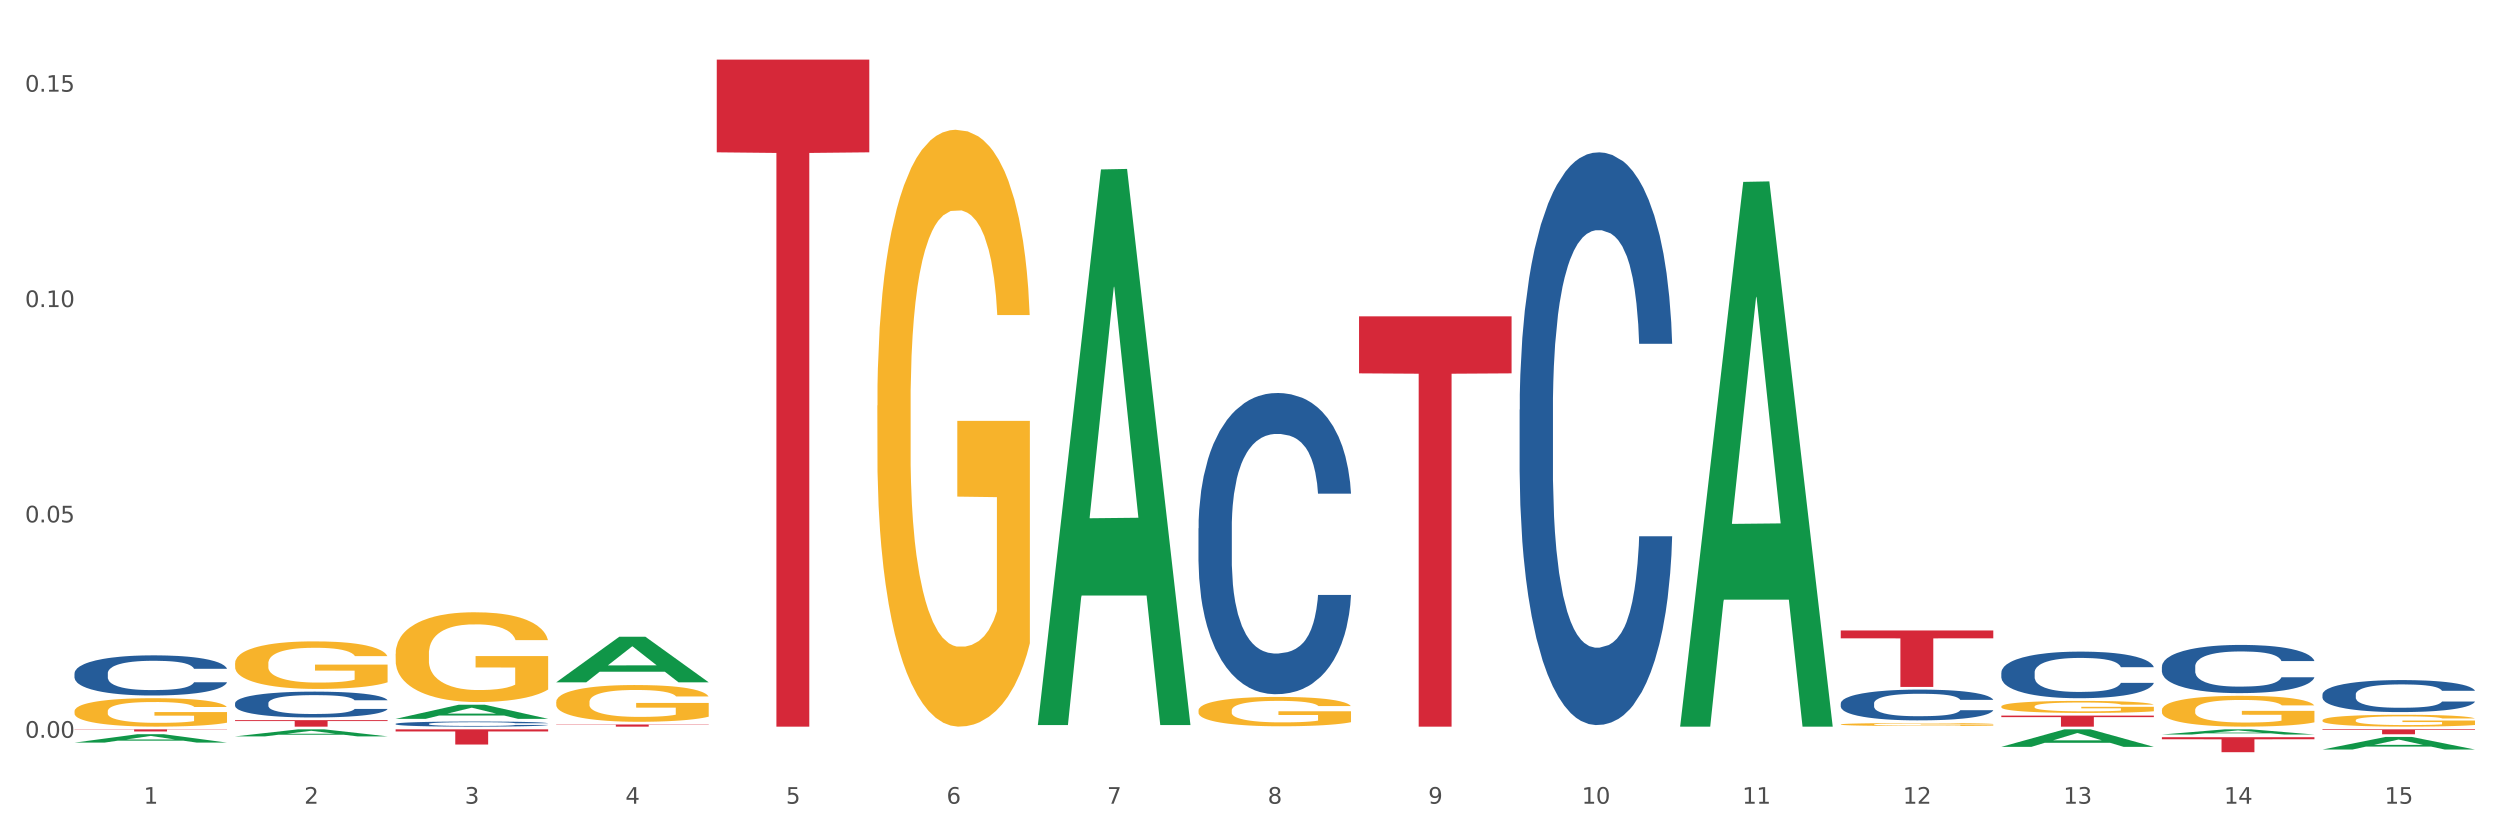 <?xml version="1.0" encoding="utf-8" standalone="no"?>
<!DOCTYPE svg PUBLIC "-//W3C//DTD SVG 1.1//EN"
  "http://www.w3.org/Graphics/SVG/1.1/DTD/svg11.dtd">
<svg xmlns:xlink="http://www.w3.org/1999/xlink" width="1080pt" height="360pt" viewBox="0 0 1080 360" xmlns="http://www.w3.org/2000/svg" version="1.1">
 <rect x="0" y="0" width="1080" height="360" fill="#333333" stroke="none"/>
 <defs>
  <style type="text/css">*{stroke-linejoin: round; stroke-linecap: butt}</style>
 </defs>
 <g id="figure_1">
  <g id="patch_1">
   <path d="M 0 360 
L 1080 360 
L 1080 0 
L 0 0 
z
" style="fill: #ffffff; stroke: #ffffff; stroke-linejoin: miter"/>
  </g>
  <g id="axes_1">
   <g id="matplotlib.axis_1">
    <g id="xtick_1">
     <g id="text_1">
      <!-- 1 -->
      <g style="fill: #4d4d4d" transform="translate(62.07 347.204) scale(0.096 -0.096)">
       <defs>
        <path id="DejaVuSans-31" d="M 794 531 
L 1825 531 
L 1825 4091 
L 703 3866 
L 703 4441 
L 1819 4666 
L 2450 4666 
L 2450 531 
L 3481 531 
L 3481 0 
L 794 0 
L 794 531 
z
" transform="scale(0.016)"/>
       </defs>
       <use xlink:href="#DejaVuSans-31"/>
      </g>
     </g>
    </g>
    <g id="xtick_2">
     <g id="text_2">
      <!-- 2 -->
      <g style="fill: #4d4d4d" transform="translate(131.436 347.204) scale(0.096 -0.096)">
       <defs>
        <path id="DejaVuSans-32" d="M 1228 531 
L 3431 531 
L 3431 0 
L 469 0 
L 469 531 
Q 828 903 1448 1529 
Q 2069 2156 2228 2338 
Q 2531 2678 2651 2914 
Q 2772 3150 2772 3378 
Q 2772 3750 2511 3984 
Q 2250 4219 1831 4219 
Q 1534 4219 1204 4116 
Q 875 4013 500 3803 
L 500 4441 
Q 881 4594 1212 4672 
Q 1544 4750 1819 4750 
Q 2544 4750 2975 4387 
Q 3406 4025 3406 3419 
Q 3406 3131 3298 2873 
Q 3191 2616 2906 2266 
Q 2828 2175 2409 1742 
Q 1991 1309 1228 531 
z
" transform="scale(0.016)"/>
       </defs>
       <use xlink:href="#DejaVuSans-32"/>
      </g>
     </g>
    </g>
    <g id="xtick_3">
     <g id="text_3">
      <!-- 3 -->
      <g style="fill: #4d4d4d" transform="translate(200.802 347.204) scale(0.096 -0.096)">
       <defs>
        <path id="DejaVuSans-33" d="M 2597 2516 
Q 3050 2419 3304 2112 
Q 3559 1806 3559 1356 
Q 3559 666 3084 287 
Q 2609 -91 1734 -91 
Q 1441 -91 1130 -33 
Q 819 25 488 141 
L 488 750 
Q 750 597 1062 519 
Q 1375 441 1716 441 
Q 2309 441 2620 675 
Q 2931 909 2931 1356 
Q 2931 1769 2642 2001 
Q 2353 2234 1838 2234 
L 1294 2234 
L 1294 2753 
L 1863 2753 
Q 2328 2753 2575 2939 
Q 2822 3125 2822 3475 
Q 2822 3834 2567 4026 
Q 2313 4219 1838 4219 
Q 1578 4219 1281 4162 
Q 984 4106 628 3988 
L 628 4550 
Q 988 4650 1302 4700 
Q 1616 4750 1894 4750 
Q 2613 4750 3031 4423 
Q 3450 4097 3450 3541 
Q 3450 3153 3228 2886 
Q 3006 2619 2597 2516 
z
" transform="scale(0.016)"/>
       </defs>
       <use xlink:href="#DejaVuSans-33"/>
      </g>
     </g>
    </g>
    <g id="xtick_4">
     <g id="text_4">
      <!-- 4 -->
      <g style="fill: #4d4d4d" transform="translate(270.169 347.204) scale(0.096 -0.096)">
       <defs>
        <path id="DejaVuSans-34" d="M 2419 4116 
L 825 1625 
L 2419 1625 
L 2419 4116 
z
M 2253 4666 
L 3047 4666 
L 3047 1625 
L 3713 1625 
L 3713 1100 
L 3047 1100 
L 3047 0 
L 2419 0 
L 2419 1100 
L 313 1100 
L 313 1709 
L 2253 4666 
z
" transform="scale(0.016)"/>
       </defs>
       <use xlink:href="#DejaVuSans-34"/>
      </g>
     </g>
    </g>
    <g id="xtick_5">
     <g id="text_5">
      <!-- 5 -->
      <g style="fill: #4d4d4d" transform="translate(339.535 347.204) scale(0.096 -0.096)">
       <defs>
        <path id="DejaVuSans-35" d="M 691 4666 
L 3169 4666 
L 3169 4134 
L 1269 4134 
L 1269 2991 
Q 1406 3038 1543 3061 
Q 1681 3084 1819 3084 
Q 2600 3084 3056 2656 
Q 3513 2228 3513 1497 
Q 3513 744 3044 326 
Q 2575 -91 1722 -91 
Q 1428 -91 1123 -41 
Q 819 9 494 109 
L 494 744 
Q 775 591 1075 516 
Q 1375 441 1709 441 
Q 2250 441 2565 725 
Q 2881 1009 2881 1497 
Q 2881 1984 2565 2268 
Q 2250 2553 1709 2553 
Q 1456 2553 1204 2497 
Q 953 2441 691 2322 
L 691 4666 
z
" transform="scale(0.016)"/>
       </defs>
       <use xlink:href="#DejaVuSans-35"/>
      </g>
     </g>
    </g>
    <g id="xtick_6">
     <g id="text_6">
      <!-- 6 -->
      <g style="fill: #4d4d4d" transform="translate(408.901 347.204) scale(0.096 -0.096)">
       <defs>
        <path id="DejaVuSans-36" d="M 2113 2584 
Q 1688 2584 1439 2293 
Q 1191 2003 1191 1497 
Q 1191 994 1439 701 
Q 1688 409 2113 409 
Q 2538 409 2786 701 
Q 3034 994 3034 1497 
Q 3034 2003 2786 2293 
Q 2538 2584 2113 2584 
z
M 3366 4563 
L 3366 3988 
Q 3128 4100 2886 4159 
Q 2644 4219 2406 4219 
Q 1781 4219 1451 3797 
Q 1122 3375 1075 2522 
Q 1259 2794 1537 2939 
Q 1816 3084 2150 3084 
Q 2853 3084 3261 2657 
Q 3669 2231 3669 1497 
Q 3669 778 3244 343 
Q 2819 -91 2113 -91 
Q 1303 -91 875 529 
Q 447 1150 447 2328 
Q 447 3434 972 4092 
Q 1497 4750 2381 4750 
Q 2619 4750 2861 4703 
Q 3103 4656 3366 4563 
z
" transform="scale(0.016)"/>
       </defs>
       <use xlink:href="#DejaVuSans-36"/>
      </g>
     </g>
    </g>
    <g id="xtick_7">
     <g id="text_7">
      <!-- 7 -->
      <g style="fill: #4d4d4d" transform="translate(478.267 347.204) scale(0.096 -0.096)">
       <defs>
        <path id="DejaVuSans-37" d="M 525 4666 
L 3525 4666 
L 3525 4397 
L 1831 0 
L 1172 0 
L 2766 4134 
L 525 4134 
L 525 4666 
z
" transform="scale(0.016)"/>
       </defs>
       <use xlink:href="#DejaVuSans-37"/>
      </g>
     </g>
    </g>
    <g id="xtick_8">
     <g id="text_8">
      <!-- 8 -->
      <g style="fill: #4d4d4d" transform="translate(547.634 347.204) scale(0.096 -0.096)">
       <defs>
        <path id="DejaVuSans-38" d="M 2034 2216 
Q 1584 2216 1326 1975 
Q 1069 1734 1069 1313 
Q 1069 891 1326 650 
Q 1584 409 2034 409 
Q 2484 409 2743 651 
Q 3003 894 3003 1313 
Q 3003 1734 2745 1975 
Q 2488 2216 2034 2216 
z
M 1403 2484 
Q 997 2584 770 2862 
Q 544 3141 544 3541 
Q 544 4100 942 4425 
Q 1341 4750 2034 4750 
Q 2731 4750 3128 4425 
Q 3525 4100 3525 3541 
Q 3525 3141 3298 2862 
Q 3072 2584 2669 2484 
Q 3125 2378 3379 2068 
Q 3634 1759 3634 1313 
Q 3634 634 3220 271 
Q 2806 -91 2034 -91 
Q 1263 -91 848 271 
Q 434 634 434 1313 
Q 434 1759 690 2068 
Q 947 2378 1403 2484 
z
M 1172 3481 
Q 1172 3119 1398 2916 
Q 1625 2713 2034 2713 
Q 2441 2713 2670 2916 
Q 2900 3119 2900 3481 
Q 2900 3844 2670 4047 
Q 2441 4250 2034 4250 
Q 1625 4250 1398 4047 
Q 1172 3844 1172 3481 
z
" transform="scale(0.016)"/>
       </defs>
       <use xlink:href="#DejaVuSans-38"/>
      </g>
     </g>
    </g>
    <g id="xtick_9">
     <g id="text_9">
      <!-- 9 -->
      <g style="fill: #4d4d4d" transform="translate(617 347.204) scale(0.096 -0.096)">
       <defs>
        <path id="DejaVuSans-39" d="M 703 97 
L 703 672 
Q 941 559 1184 500 
Q 1428 441 1663 441 
Q 2288 441 2617 861 
Q 2947 1281 2994 2138 
Q 2813 1869 2534 1725 
Q 2256 1581 1919 1581 
Q 1219 1581 811 2004 
Q 403 2428 403 3163 
Q 403 3881 828 4315 
Q 1253 4750 1959 4750 
Q 2769 4750 3195 4129 
Q 3622 3509 3622 2328 
Q 3622 1225 3098 567 
Q 2575 -91 1691 -91 
Q 1453 -91 1209 -44 
Q 966 3 703 97 
z
M 1959 2075 
Q 2384 2075 2632 2365 
Q 2881 2656 2881 3163 
Q 2881 3666 2632 3958 
Q 2384 4250 1959 4250 
Q 1534 4250 1286 3958 
Q 1038 3666 1038 3163 
Q 1038 2656 1286 2365 
Q 1534 2075 1959 2075 
z
" transform="scale(0.016)"/>
       </defs>
       <use xlink:href="#DejaVuSans-39"/>
      </g>
     </g>
    </g>
    <g id="xtick_10">
     <g id="text_10">
      <!-- 10 -->
      <g style="fill: #4d4d4d" transform="translate(683.312 347.204) scale(0.096 -0.096)">
       <defs>
        <path id="DejaVuSans-30" d="M 2034 4250 
Q 1547 4250 1301 3770 
Q 1056 3291 1056 2328 
Q 1056 1369 1301 889 
Q 1547 409 2034 409 
Q 2525 409 2770 889 
Q 3016 1369 3016 2328 
Q 3016 3291 2770 3770 
Q 2525 4250 2034 4250 
z
M 2034 4750 
Q 2819 4750 3233 4129 
Q 3647 3509 3647 2328 
Q 3647 1150 3233 529 
Q 2819 -91 2034 -91 
Q 1250 -91 836 529 
Q 422 1150 422 2328 
Q 422 3509 836 4129 
Q 1250 4750 2034 4750 
z
" transform="scale(0.016)"/>
       </defs>
       <use xlink:href="#DejaVuSans-31"/>
       <use xlink:href="#DejaVuSans-30" transform="translate(63.623 0)"/>
      </g>
     </g>
    </g>
    <g id="xtick_11">
     <g id="text_11">
      <!-- 11 -->
      <g style="fill: #4d4d4d" transform="translate(752.678 347.204) scale(0.096 -0.096)">
       <use xlink:href="#DejaVuSans-31"/>
       <use xlink:href="#DejaVuSans-31" transform="translate(63.623 0)"/>
      </g>
     </g>
    </g>
    <g id="xtick_12">
     <g id="text_12">
      <!-- 12 -->
      <g style="fill: #4d4d4d" transform="translate(822.044 347.204) scale(0.096 -0.096)">
       <use xlink:href="#DejaVuSans-31"/>
       <use xlink:href="#DejaVuSans-32" transform="translate(63.623 0)"/>
      </g>
     </g>
    </g>
    <g id="xtick_13">
     <g id="text_13">
      <!-- 13 -->
      <g style="fill: #4d4d4d" transform="translate(891.411 347.204) scale(0.096 -0.096)">
       <use xlink:href="#DejaVuSans-31"/>
       <use xlink:href="#DejaVuSans-33" transform="translate(63.623 0)"/>
      </g>
     </g>
    </g>
    <g id="xtick_14">
     <g id="text_14">
      <!-- 14 -->
      <g style="fill: #4d4d4d" transform="translate(960.777 347.204) scale(0.096 -0.096)">
       <use xlink:href="#DejaVuSans-31"/>
       <use xlink:href="#DejaVuSans-34" transform="translate(63.623 0)"/>
      </g>
     </g>
    </g>
    <g id="xtick_15">
     <g id="text_15">
      <!-- 15 -->
      <g style="fill: #4d4d4d" transform="translate(1030.143 347.204) scale(0.096 -0.096)">
       <use xlink:href="#DejaVuSans-31"/>
       <use xlink:href="#DejaVuSans-35" transform="translate(63.623 0)"/>
      </g>
     </g>
    </g>
    <g id="xtick_16"/>
    <g id="xtick_17"/>
    <g id="xtick_18"/>
    <g id="xtick_19"/>
    <g id="xtick_20"/>
    <g id="xtick_21"/>
    <g id="xtick_22"/>
    <g id="xtick_23"/>
    <g id="xtick_24"/>
    <g id="xtick_25"/>
    <g id="xtick_26"/>
    <g id="xtick_27"/>
    <g id="xtick_28"/>
    <g id="xtick_29"/>
   </g>
   <g id="matplotlib.axis_2">
    <g id="ytick_1">
     <g id="text_16">
      <!-- 0.00 -->
      <g style="fill: #4d4d4d" transform="translate(10.8 318.716) scale(0.096 -0.096)">
       <defs>
        <path id="DejaVuSans-2e" d="M 684 794 
L 1344 794 
L 1344 0 
L 684 0 
L 684 794 
z
" transform="scale(0.016)"/>
       </defs>
       <use xlink:href="#DejaVuSans-30"/>
       <use xlink:href="#DejaVuSans-2e" transform="translate(63.623 0)"/>
       <use xlink:href="#DejaVuSans-30" transform="translate(95.41 0)"/>
       <use xlink:href="#DejaVuSans-30" transform="translate(159.033 0)"/>
      </g>
     </g>
    </g>
    <g id="ytick_2">
     <g id="text_17">
      <!-- 0.05 -->
      <g style="fill: #4d4d4d" transform="translate(10.8 225.682) scale(0.096 -0.096)">
       <use xlink:href="#DejaVuSans-30"/>
       <use xlink:href="#DejaVuSans-2e" transform="translate(63.623 0)"/>
       <use xlink:href="#DejaVuSans-30" transform="translate(95.41 0)"/>
       <use xlink:href="#DejaVuSans-35" transform="translate(159.033 0)"/>
      </g>
     </g>
    </g>
    <g id="ytick_3">
     <g id="text_18">
      <!-- 0.10 -->
      <g style="fill: #4d4d4d" transform="translate(10.8 132.648) scale(0.096 -0.096)">
       <use xlink:href="#DejaVuSans-30"/>
       <use xlink:href="#DejaVuSans-2e" transform="translate(63.623 0)"/>
       <use xlink:href="#DejaVuSans-31" transform="translate(95.41 0)"/>
       <use xlink:href="#DejaVuSans-30" transform="translate(159.033 0)"/>
      </g>
     </g>
    </g>
    <g id="ytick_4">
     <g id="text_19">
      <!-- 0.15 -->
      <g style="fill: #4d4d4d" transform="translate(10.8 39.614) scale(0.096 -0.096)">
       <use xlink:href="#DejaVuSans-30"/>
       <use xlink:href="#DejaVuSans-2e" transform="translate(63.623 0)"/>
       <use xlink:href="#DejaVuSans-31" transform="translate(95.41 0)"/>
       <use xlink:href="#DejaVuSans-35" transform="translate(159.033 0)"/>
      </g>
     </g>
    </g>
    <g id="ytick_5"/>
    <g id="ytick_6"/>
    <g id="ytick_7"/>
   </g>
   <g id="PolyCollection_1">
    <path d="M 32.175 320.803 
L 32.243 320.799 
L 59.417 317.165 
L 70.695 317.162 
L 98.073 320.809 
L 85.029 320.809 
L 79.119 319.96 
L 51.061 319.96 
L 50.857 319.974 
L 45.151 320.809 
L 32.175 320.809 
L 32.175 320.803 
L 54.594 319.453 
L 75.586 319.45 
L 65.192 317.939 
L 65.056 317.932 
L 64.92 317.943 
L 54.526 319.45 
L 54.594 319.453 
L 32.175 320.803 
z
" clip-path="url(#p803875e29f)" style="fill: #109648"/>
    <path d="M 101.541 318.11 
L 101.609 318.107 
L 128.784 315.071 
L 140.061 315.068 
L 167.439 318.116 
L 154.395 318.116 
L 148.485 317.406 
L 120.427 317.406 
L 120.224 317.418 
L 114.517 318.116 
L 101.541 318.116 
L 101.541 318.11 
L 123.96 316.983 
L 144.952 316.98 
L 134.558 315.718 
L 134.422 315.712 
L 134.286 315.721 
L 123.892 316.98 
L 123.96 316.983 
L 101.541 318.11 
z
" clip-path="url(#p803875e29f)" style="fill: #109648"/>
    <path d="M 170.907 310.533 
L 170.975 310.527 
L 198.15 304.45 
L 209.427 304.444 
L 236.805 310.544 
L 223.762 310.544 
L 217.851 309.124 
L 189.794 309.124 
L 189.59 309.146 
L 183.883 310.544 
L 170.907 310.544 
L 170.907 310.533 
L 193.326 308.276 
L 214.319 308.27 
L 203.924 305.744 
L 203.788 305.733 
L 203.653 305.75 
L 193.258 308.27 
L 193.326 308.276 
L 170.907 310.533 
z
" clip-path="url(#p803875e29f)" style="fill: #109648"/>
    <path d="M 933.936 317.311 
L 934.004 317.309 
L 961.178 315.07 
L 972.456 315.068 
L 999.834 317.315 
L 986.79 317.315 
L 980.88 316.792 
L 952.822 316.792 
L 952.618 316.8 
L 946.912 317.315 
L 933.936 317.315 
L 933.936 317.311 
L 956.355 316.48 
L 977.347 316.478 
L 966.953 315.547 
L 966.817 315.543 
L 966.681 315.549 
L 956.287 316.478 
L 956.355 316.48 
L 933.936 317.311 
z
" clip-path="url(#p803875e29f)" style="fill: #109648"/>
    <path d="M 448.372 312.77 
L 448.44 312.544 
L 475.615 73.199 
L 486.892 72.973 
L 514.27 313.221 
L 501.227 313.221 
L 495.316 257.276 
L 467.259 257.276 
L 467.055 258.178 
L 461.348 313.221 
L 448.372 313.221 
L 448.372 312.77 
L 470.791 223.889 
L 491.783 223.664 
L 481.389 124.181 
L 481.253 123.73 
L 481.117 124.407 
L 470.723 223.664 
L 470.791 223.889 
L 448.372 312.77 
z
" clip-path="url(#p803875e29f)" style="fill: #109648"/>
    <path d="M 725.837 313.469 
L 725.905 313.248 
L 753.08 78.576 
L 764.357 78.355 
L 791.735 313.911 
L 778.691 313.911 
L 772.781 259.059 
L 744.723 259.059 
L 744.52 259.943 
L 738.813 313.911 
L 725.837 313.911 
L 725.837 313.469 
L 748.256 226.324 
L 769.248 226.103 
L 758.854 128.563 
L 758.718 128.121 
L 758.582 128.784 
L 748.188 226.103 
L 748.256 226.324 
L 725.837 313.469 
z
" clip-path="url(#p803875e29f)" style="fill: #109648"/>
    <path d="M 864.57 322.633 
L 864.638 322.626 
L 891.812 315.075 
L 903.089 315.068 
L 930.468 322.648 
L 917.424 322.648 
L 911.513 320.883 
L 883.456 320.883 
L 883.252 320.911 
L 877.545 322.648 
L 864.57 322.648 
L 864.57 322.633 
L 886.989 319.829 
L 907.981 319.822 
L 897.587 316.684 
L 897.451 316.67 
L 897.315 316.691 
L 886.921 319.822 
L 886.989 319.829 
L 864.57 322.633 
z
" clip-path="url(#p803875e29f)" style="fill: #109648"/>
    <path d="M 240.274 294.738 
L 240.342 294.72 
L 267.516 275.082 
L 278.793 275.064 
L 306.172 294.775 
L 293.128 294.775 
L 287.217 290.185 
L 259.16 290.185 
L 258.956 290.259 
L 253.249 294.775 
L 240.274 294.775 
L 240.274 294.738 
L 262.693 287.446 
L 283.685 287.427 
L 273.291 279.265 
L 273.155 279.228 
L 273.019 279.284 
L 262.625 287.427 
L 262.693 287.446 
L 240.274 294.738 
z
" clip-path="url(#p803875e29f)" style="fill: #109648"/>
    <path d="M 1003.302 323.795 
L 1003.37 323.79 
L 1030.544 318.352 
L 1041.822 318.346 
L 1069.2 323.805 
L 1056.156 323.805 
L 1050.246 322.534 
L 1022.188 322.534 
L 1021.984 322.554 
L 1016.278 323.805 
L 1003.302 323.805 
L 1003.302 323.795 
L 1025.721 321.775 
L 1046.713 321.77 
L 1036.319 319.51 
L 1036.183 319.5 
L 1036.047 319.515 
L 1025.653 321.77 
L 1025.721 321.775 
L 1003.302 323.795 
z
" clip-path="url(#p803875e29f)" style="fill: #109648"/>
    <path d="M 517.739 306.932 
L 517.816 306.92 
L 517.816 306.503 
L 517.972 306.143 
L 518.75 305.273 
L 519.917 304.554 
L 520.773 304.172 
L 521.629 303.859 
L 522.64 303.546 
L 523.885 303.221 
L 526.141 302.745 
L 527.542 302.502 
L 529.253 302.247 
L 532.365 301.876 
L 534.621 301.667 
L 536.956 301.493 
L 540.768 301.284 
L 543.257 301.191 
L 545.903 301.122 
L 549.093 301.075 
L 551.504 301.064 
L 556.795 301.099 
L 561.307 301.203 
L 563.486 301.284 
L 566.287 301.423 
L 567.765 301.516 
L 570.177 301.702 
L 572.666 301.945 
L 574.378 302.154 
L 576.946 302.548 
L 578.891 302.943 
L 580.68 303.43 
L 581.614 303.766 
L 582.314 304.079 
L 582.936 304.438 
L 583.559 305.007 
L 569.554 305.007 
L 569.01 304.601 
L 568.154 304.218 
L 566.909 303.847 
L 565.82 303.615 
L 563.953 303.325 
L 562.241 303.14 
L 560.452 303 
L 558.273 302.885 
L 556.562 302.827 
L 554.15 302.78 
L 549.404 302.792 
L 546.214 302.885 
L 544.035 303 
L 542.635 303.105 
L 541.39 303.221 
L 539.99 303.383 
L 538.356 303.627 
L 537.189 303.847 
L 536.022 304.125 
L 535.088 304.404 
L 534.232 304.728 
L 533.532 305.076 
L 532.988 305.436 
L 532.521 305.876 
L 532.132 306.607 
L 532.132 308.196 
L 532.287 308.555 
L 532.676 309.031 
L 533.143 309.39 
L 533.921 309.819 
L 534.621 310.109 
L 535.944 310.527 
L 537.422 310.875 
L 538.589 311.095 
L 539.756 311.281 
L 541.779 311.536 
L 544.035 311.744 
L 545.981 311.872 
L 548.626 311.988 
L 550.415 312.034 
L 551.971 312.058 
L 555.784 312.058 
L 558.507 312.023 
L 561.541 311.942 
L 563.875 311.837 
L 565.82 311.71 
L 567.998 311.501 
L 569.399 311.304 
L 569.399 308.88 
L 552.282 308.868 
L 552.282 307.256 
L 583.636 307.256 
L 583.636 311.988 
L 582.314 312.231 
L 580.836 312.452 
L 579.28 312.649 
L 576.946 312.892 
L 574.145 313.124 
L 571.655 313.287 
L 569.01 313.426 
L 565.898 313.554 
L 561.852 313.669 
L 559.362 313.716 
L 556.25 313.751 
L 552.594 313.762 
L 549.404 313.739 
L 546.292 313.681 
L 543.024 313.577 
L 539.834 313.426 
L 537.422 313.275 
L 535.01 313.09 
L 532.443 312.846 
L 530.42 312.614 
L 528.864 312.405 
L 527.153 312.139 
L 525.285 311.791 
L 523.885 311.478 
L 522.64 311.153 
L 521.317 310.736 
L 520.384 310.376 
L 519.45 309.924 
L 518.906 309.587 
L 518.283 309.066 
L 517.816 308.335 
L 517.739 306.932 
z
" clip-path="url(#p803875e29f)" style="fill: #f7b32b"/>
    <path d="M 864.57 305.193 
L 864.647 305.188 
L 864.647 305.017 
L 864.803 304.87 
L 865.581 304.514 
L 866.748 304.219 
L 867.604 304.062 
L 868.46 303.934 
L 869.471 303.806 
L 870.716 303.673 
L 872.972 303.478 
L 874.373 303.378 
L 876.084 303.274 
L 879.196 303.121 
L 881.453 303.036 
L 883.787 302.965 
L 887.599 302.879 
L 890.089 302.841 
L 892.734 302.813 
L 895.924 302.794 
L 898.336 302.789 
L 903.626 302.803 
L 908.139 302.846 
L 910.317 302.879 
L 913.118 302.936 
L 914.596 302.974 
L 917.008 303.05 
L 919.498 303.15 
L 921.209 303.235 
L 923.777 303.397 
L 925.722 303.559 
L 927.511 303.758 
L 928.445 303.896 
L 929.145 304.024 
L 929.767 304.172 
L 930.39 304.404 
L 916.385 304.404 
L 915.841 304.238 
L 914.985 304.081 
L 913.74 303.929 
L 912.651 303.834 
L 910.784 303.715 
L 909.072 303.639 
L 907.283 303.582 
L 905.104 303.535 
L 903.393 303.511 
L 900.981 303.492 
L 896.235 303.497 
L 893.045 303.535 
L 890.867 303.582 
L 889.466 303.625 
L 888.221 303.673 
L 886.821 303.739 
L 885.187 303.839 
L 884.02 303.929 
L 882.853 304.043 
L 881.919 304.157 
L 881.064 304.29 
L 880.363 304.433 
L 879.819 304.58 
L 879.352 304.761 
L 878.963 305.06 
L 878.963 305.711 
L 879.119 305.858 
L 879.508 306.053 
L 879.974 306.2 
L 880.752 306.376 
L 881.453 306.495 
L 882.775 306.666 
L 884.253 306.809 
L 885.42 306.899 
L 886.587 306.975 
L 888.61 307.079 
L 890.867 307.165 
L 892.812 307.217 
L 895.457 307.265 
L 897.246 307.284 
L 898.802 307.293 
L 902.615 307.293 
L 905.338 307.279 
L 908.372 307.246 
L 910.706 307.203 
L 912.651 307.151 
L 914.829 307.065 
L 916.23 306.984 
L 916.23 305.991 
L 899.114 305.987 
L 899.114 305.326 
L 930.468 305.326 
L 930.468 307.265 
L 929.145 307.364 
L 927.667 307.455 
L 926.111 307.535 
L 923.777 307.635 
L 920.976 307.73 
L 918.486 307.797 
L 915.841 307.854 
L 912.729 307.906 
L 908.683 307.954 
L 906.193 307.973 
L 903.081 307.987 
L 899.425 307.992 
L 896.235 307.982 
L 893.123 307.958 
L 889.855 307.916 
L 886.665 307.854 
L 884.253 307.792 
L 881.842 307.716 
L 879.274 307.616 
L 877.251 307.521 
L 875.695 307.436 
L 873.984 307.326 
L 872.116 307.184 
L 870.716 307.056 
L 869.471 306.923 
L 868.149 306.751 
L 867.215 306.604 
L 866.281 306.419 
L 865.737 306.281 
L 865.114 306.067 
L 864.647 305.768 
L 864.57 305.193 
z
" clip-path="url(#p803875e29f)" style="fill: #f7b32b"/>
    <path d="M 795.203 312.949 
L 795.281 312.948 
L 795.281 312.906 
L 795.437 312.869 
L 796.215 312.782 
L 797.382 312.71 
L 798.238 312.671 
L 799.094 312.639 
L 800.105 312.608 
L 801.35 312.575 
L 803.606 312.527 
L 805.006 312.503 
L 806.718 312.477 
L 809.83 312.44 
L 812.086 312.419 
L 814.42 312.401 
L 818.233 312.38 
L 820.722 312.371 
L 823.368 312.364 
L 826.557 312.359 
L 828.969 312.358 
L 834.26 312.362 
L 838.772 312.372 
L 840.951 312.38 
L 843.752 312.394 
L 845.23 312.404 
L 847.642 312.422 
L 850.131 312.447 
L 851.843 312.468 
L 854.41 312.508 
L 856.355 312.547 
L 858.145 312.596 
L 859.078 312.63 
L 859.779 312.662 
L 860.401 312.698 
L 861.024 312.755 
L 847.019 312.755 
L 846.475 312.714 
L 845.619 312.676 
L 844.374 312.638 
L 843.285 312.615 
L 841.418 312.586 
L 839.706 312.567 
L 837.916 312.553 
L 835.738 312.541 
L 834.026 312.536 
L 831.615 312.531 
L 826.869 312.532 
L 823.679 312.541 
L 821.5 312.553 
L 820.1 312.564 
L 818.855 312.575 
L 817.455 312.592 
L 815.821 312.616 
L 814.654 312.638 
L 813.487 312.666 
L 812.553 312.694 
L 811.697 312.727 
L 810.997 312.762 
L 810.453 312.798 
L 809.986 312.843 
L 809.597 312.916 
L 809.597 313.076 
L 809.752 313.112 
L 810.141 313.16 
L 810.608 313.196 
L 811.386 313.239 
L 812.086 313.268 
L 813.409 313.31 
L 814.887 313.345 
L 816.054 313.368 
L 817.221 313.386 
L 819.244 313.412 
L 821.5 313.433 
L 823.445 313.446 
L 826.091 313.457 
L 827.88 313.462 
L 829.436 313.464 
L 833.248 313.464 
L 835.971 313.461 
L 839.006 313.453 
L 841.34 313.442 
L 843.285 313.429 
L 845.463 313.408 
L 846.864 313.389 
L 846.864 313.145 
L 829.747 313.144 
L 829.747 312.981 
L 861.101 312.981 
L 861.101 313.457 
L 859.779 313.482 
L 858.3 313.504 
L 856.744 313.524 
L 854.41 313.548 
L 851.61 313.572 
L 849.12 313.588 
L 846.475 313.602 
L 843.363 313.615 
L 839.317 313.627 
L 836.827 313.631 
L 833.715 313.635 
L 830.059 313.636 
L 826.869 313.634 
L 823.757 313.628 
L 820.489 313.617 
L 817.299 313.602 
L 814.887 313.587 
L 812.475 313.568 
L 809.908 313.544 
L 807.885 313.52 
L 806.329 313.499 
L 804.617 313.473 
L 802.75 313.438 
L 801.35 313.406 
L 800.105 313.373 
L 798.782 313.331 
L 797.849 313.295 
L 796.915 313.25 
L 796.37 313.216 
L 795.748 313.163 
L 795.281 313.09 
L 795.203 312.949 
z
" clip-path="url(#p803875e29f)" style="fill: #f7b32b"/>
    <path d="M 170.907 282.421 
L 170.985 282.386 
L 170.985 281.11 
L 171.141 280.012 
L 171.919 277.355 
L 173.086 275.159 
L 173.942 273.99 
L 174.798 273.033 
L 175.809 272.077 
L 177.054 271.085 
L 179.31 269.632 
L 180.71 268.888 
L 182.422 268.109 
L 185.534 266.975 
L 187.79 266.338 
L 190.124 265.806 
L 193.937 265.169 
L 196.426 264.885 
L 199.072 264.673 
L 202.261 264.531 
L 204.673 264.495 
L 209.964 264.602 
L 214.476 264.921 
L 216.655 265.169 
L 219.456 265.594 
L 220.934 265.877 
L 223.346 266.444 
L 225.835 267.188 
L 227.547 267.825 
L 230.114 269.03 
L 232.059 270.234 
L 233.849 271.722 
L 234.783 272.75 
L 235.483 273.706 
L 236.105 274.804 
L 236.728 276.54 
L 222.723 276.54 
L 222.179 275.3 
L 221.323 274.131 
L 220.078 272.998 
L 218.989 272.289 
L 217.122 271.404 
L 215.41 270.837 
L 213.62 270.412 
L 211.442 270.057 
L 209.73 269.88 
L 207.319 269.739 
L 202.573 269.774 
L 199.383 270.057 
L 197.204 270.412 
L 195.804 270.73 
L 194.559 271.085 
L 193.159 271.581 
L 191.525 272.325 
L 190.358 272.998 
L 189.191 273.848 
L 188.257 274.698 
L 187.401 275.69 
L 186.701 276.753 
L 186.157 277.851 
L 185.69 279.197 
L 185.301 281.429 
L 185.301 286.283 
L 185.456 287.381 
L 185.845 288.833 
L 186.312 289.931 
L 187.09 291.242 
L 187.79 292.128 
L 189.113 293.403 
L 190.591 294.466 
L 191.758 295.139 
L 192.925 295.706 
L 194.948 296.485 
L 197.204 297.123 
L 199.149 297.513 
L 201.795 297.867 
L 203.584 298.009 
L 205.14 298.079 
L 208.952 298.079 
L 211.675 297.973 
L 214.71 297.725 
L 217.044 297.406 
L 218.989 297.017 
L 221.167 296.379 
L 222.568 295.777 
L 222.568 288.373 
L 205.451 288.337 
L 205.451 283.413 
L 236.805 283.413 
L 236.805 297.867 
L 235.483 298.611 
L 234.004 299.284 
L 232.448 299.886 
L 230.114 300.63 
L 227.314 301.339 
L 224.824 301.835 
L 222.179 302.26 
L 219.067 302.649 
L 215.021 303.004 
L 212.531 303.145 
L 209.419 303.252 
L 205.763 303.287 
L 202.573 303.216 
L 199.461 303.039 
L 196.193 302.72 
L 193.003 302.26 
L 190.591 301.799 
L 188.179 301.232 
L 185.612 300.488 
L 183.589 299.78 
L 182.033 299.142 
L 180.321 298.327 
L 178.454 297.265 
L 177.054 296.308 
L 175.809 295.316 
L 174.486 294.041 
L 173.553 292.943 
L 172.619 291.561 
L 172.074 290.534 
L 171.452 288.939 
L 170.985 286.708 
L 170.907 282.421 
z
" clip-path="url(#p803875e29f)" style="fill: #f7b32b"/>
    <path d="M 240.274 303.274 
L 240.351 303.26 
L 240.351 302.737 
L 240.507 302.287 
L 241.285 301.199 
L 242.452 300.3 
L 243.308 299.821 
L 244.164 299.429 
L 245.175 299.037 
L 246.42 298.631 
L 248.676 298.036 
L 250.077 297.731 
L 251.788 297.412 
L 254.9 296.948 
L 257.157 296.687 
L 259.491 296.469 
L 263.303 296.208 
L 265.793 296.092 
L 268.438 296.005 
L 271.628 295.947 
L 274.04 295.932 
L 279.33 295.976 
L 283.843 296.106 
L 286.021 296.208 
L 288.822 296.382 
L 290.3 296.498 
L 292.712 296.73 
L 295.202 297.035 
L 296.913 297.296 
L 299.481 297.789 
L 301.426 298.283 
L 303.215 298.892 
L 304.149 299.313 
L 304.849 299.705 
L 305.471 300.155 
L 306.094 300.866 
L 292.089 300.866 
L 291.545 300.358 
L 290.689 299.879 
L 289.444 299.415 
L 288.355 299.124 
L 286.488 298.762 
L 284.776 298.529 
L 282.987 298.355 
L 280.808 298.21 
L 279.097 298.138 
L 276.685 298.08 
L 271.939 298.094 
L 268.749 298.21 
L 266.571 298.355 
L 265.17 298.486 
L 263.925 298.631 
L 262.525 298.834 
L 260.891 299.139 
L 259.724 299.415 
L 258.557 299.763 
L 257.623 300.111 
L 256.768 300.517 
L 256.067 300.953 
L 255.523 301.402 
L 255.056 301.954 
L 254.667 302.868 
L 254.667 304.856 
L 254.823 305.305 
L 255.212 305.9 
L 255.678 306.35 
L 256.456 306.887 
L 257.157 307.25 
L 258.479 307.772 
L 259.957 308.207 
L 261.124 308.483 
L 262.291 308.715 
L 264.314 309.034 
L 266.571 309.296 
L 268.516 309.455 
L 271.161 309.6 
L 272.95 309.658 
L 274.506 309.687 
L 278.319 309.687 
L 281.042 309.644 
L 284.076 309.542 
L 286.41 309.412 
L 288.355 309.252 
L 290.533 308.991 
L 291.934 308.744 
L 291.934 305.712 
L 274.818 305.697 
L 274.818 303.68 
L 306.172 303.68 
L 306.172 309.6 
L 304.849 309.905 
L 303.371 310.181 
L 301.815 310.427 
L 299.481 310.732 
L 296.68 311.022 
L 294.19 311.225 
L 291.545 311.399 
L 288.433 311.559 
L 284.387 311.704 
L 281.897 311.762 
L 278.785 311.806 
L 275.129 311.82 
L 271.939 311.791 
L 268.827 311.719 
L 265.559 311.588 
L 262.369 311.399 
L 259.957 311.211 
L 257.546 310.979 
L 254.978 310.674 
L 252.955 310.384 
L 251.399 310.123 
L 249.688 309.789 
L 247.82 309.354 
L 246.42 308.962 
L 245.175 308.556 
L 243.853 308.033 
L 242.919 307.583 
L 241.985 307.018 
L 241.441 306.597 
L 240.818 305.944 
L 240.351 305.03 
L 240.274 303.274 
z
" clip-path="url(#p803875e29f)" style="fill: #f7b32b"/>
    <path d="M 1003.302 311.152 
L 1003.38 311.147 
L 1003.38 310.979 
L 1003.535 310.834 
L 1004.314 310.482 
L 1005.481 310.192 
L 1006.336 310.037 
L 1007.192 309.911 
L 1008.204 309.784 
L 1009.448 309.653 
L 1011.705 309.461 
L 1013.105 309.363 
L 1014.817 309.26 
L 1017.929 309.11 
L 1020.185 309.025 
L 1022.519 308.955 
L 1026.331 308.871 
L 1028.821 308.833 
L 1031.466 308.805 
L 1034.656 308.787 
L 1037.068 308.782 
L 1042.358 308.796 
L 1046.871 308.838 
L 1049.049 308.871 
L 1051.85 308.927 
L 1053.328 308.965 
L 1055.74 309.039 
L 1058.23 309.138 
L 1059.942 309.222 
L 1062.509 309.381 
L 1064.454 309.541 
L 1066.244 309.737 
L 1067.177 309.873 
L 1067.877 310 
L 1068.5 310.145 
L 1069.122 310.374 
L 1055.118 310.374 
L 1054.573 310.211 
L 1053.717 310.056 
L 1052.473 309.906 
L 1051.383 309.812 
L 1049.516 309.695 
L 1047.805 309.62 
L 1046.015 309.564 
L 1043.837 309.517 
L 1042.125 309.494 
L 1039.713 309.475 
L 1034.967 309.48 
L 1031.777 309.517 
L 1029.599 309.564 
L 1028.199 309.606 
L 1026.954 309.653 
L 1025.553 309.719 
L 1023.919 309.817 
L 1022.752 309.906 
L 1021.585 310.018 
L 1020.652 310.131 
L 1019.796 310.262 
L 1019.096 310.403 
L 1018.551 310.548 
L 1018.084 310.726 
L 1017.695 311.021 
L 1017.695 311.663 
L 1017.851 311.808 
L 1018.24 312 
L 1018.707 312.145 
L 1019.485 312.318 
L 1020.185 312.436 
L 1021.508 312.604 
L 1022.986 312.745 
L 1024.153 312.834 
L 1025.32 312.909 
L 1027.343 313.012 
L 1029.599 313.096 
L 1031.544 313.148 
L 1034.189 313.194 
L 1035.979 313.213 
L 1037.535 313.222 
L 1041.347 313.222 
L 1044.07 313.208 
L 1047.104 313.176 
L 1049.438 313.133 
L 1051.383 313.082 
L 1053.562 312.998 
L 1054.962 312.918 
L 1054.962 311.939 
L 1037.846 311.934 
L 1037.846 311.283 
L 1069.2 311.283 
L 1069.2 313.194 
L 1067.877 313.293 
L 1066.399 313.382 
L 1064.843 313.461 
L 1062.509 313.56 
L 1059.708 313.653 
L 1057.219 313.719 
L 1054.573 313.775 
L 1051.461 313.827 
L 1047.416 313.874 
L 1044.926 313.892 
L 1041.814 313.906 
L 1038.157 313.911 
L 1034.967 313.902 
L 1031.855 313.878 
L 1028.588 313.836 
L 1025.398 313.775 
L 1022.986 313.714 
L 1020.574 313.639 
L 1018.007 313.541 
L 1015.984 313.447 
L 1014.428 313.363 
L 1012.716 313.255 
L 1010.849 313.115 
L 1009.448 312.988 
L 1008.204 312.857 
L 1006.881 312.688 
L 1005.947 312.543 
L 1005.014 312.361 
L 1004.469 312.225 
L 1003.847 312.014 
L 1003.38 311.719 
L 1003.302 311.152 
z
" clip-path="url(#p803875e29f)" style="fill: #f7b32b"/>
    <path d="M 933.936 306.746 
L 934.014 306.733 
L 934.014 306.295 
L 934.169 305.918 
L 934.947 305.006 
L 936.114 304.252 
L 936.97 303.85 
L 937.826 303.522 
L 938.837 303.193 
L 940.082 302.853 
L 942.338 302.354 
L 943.739 302.098 
L 945.45 301.831 
L 948.563 301.441 
L 950.819 301.222 
L 953.153 301.04 
L 956.965 300.821 
L 959.455 300.724 
L 962.1 300.651 
L 965.29 300.602 
L 967.702 300.59 
L 972.992 300.626 
L 977.505 300.736 
L 979.683 300.821 
L 982.484 300.967 
L 983.962 301.064 
L 986.374 301.259 
L 988.864 301.514 
L 990.575 301.733 
L 993.143 302.147 
L 995.088 302.561 
L 996.877 303.072 
L 997.811 303.424 
L 998.511 303.753 
L 999.134 304.13 
L 999.756 304.726 
L 985.752 304.726 
L 985.207 304.3 
L 984.351 303.899 
L 983.106 303.509 
L 982.017 303.266 
L 980.15 302.962 
L 978.438 302.767 
L 976.649 302.621 
L 974.47 302.5 
L 972.759 302.439 
L 970.347 302.39 
L 965.601 302.402 
L 962.411 302.5 
L 960.233 302.621 
L 958.832 302.731 
L 957.588 302.853 
L 956.187 303.023 
L 954.553 303.278 
L 953.386 303.509 
L 952.219 303.801 
L 951.286 304.093 
L 950.43 304.434 
L 949.73 304.799 
L 949.185 305.176 
L 948.718 305.638 
L 948.329 306.405 
L 948.329 308.072 
L 948.485 308.449 
L 948.874 308.948 
L 949.341 309.325 
L 950.119 309.775 
L 950.819 310.079 
L 952.141 310.517 
L 953.62 310.882 
L 954.787 311.113 
L 955.954 311.308 
L 957.977 311.575 
L 960.233 311.794 
L 962.178 311.928 
L 964.823 312.05 
L 966.613 312.098 
L 968.169 312.123 
L 971.981 312.123 
L 974.704 312.086 
L 977.738 312.001 
L 980.072 311.892 
L 982.017 311.758 
L 984.196 311.539 
L 985.596 311.332 
L 985.596 308.789 
L 968.48 308.777 
L 968.48 307.086 
L 999.834 307.086 
L 999.834 312.05 
L 998.511 312.305 
L 997.033 312.536 
L 995.477 312.743 
L 993.143 312.999 
L 990.342 313.242 
L 987.852 313.412 
L 985.207 313.558 
L 982.095 313.692 
L 978.049 313.814 
L 975.56 313.862 
L 972.448 313.899 
L 968.791 313.911 
L 965.601 313.887 
L 962.489 313.826 
L 959.221 313.716 
L 956.032 313.558 
L 953.62 313.4 
L 951.208 313.205 
L 948.64 312.95 
L 946.618 312.707 
L 945.061 312.488 
L 943.35 312.208 
L 941.483 311.843 
L 940.082 311.514 
L 938.837 311.174 
L 937.515 310.736 
L 936.581 310.359 
L 935.648 309.884 
L 935.103 309.531 
L 934.48 308.984 
L 934.014 308.218 
L 933.936 306.746 
z
" clip-path="url(#p803875e29f)" style="fill: #f7b32b"/>
    <path d="M 379.006 175.208 
L 379.084 174.972 
L 379.084 166.495 
L 379.24 159.195 
L 380.018 141.533 
L 381.185 126.933 
L 382.04 119.162 
L 382.896 112.803 
L 383.908 106.445 
L 385.152 99.851 
L 387.409 90.196 
L 388.809 85.251 
L 390.521 80.07 
L 393.633 72.535 
L 395.889 68.296 
L 398.223 64.764 
L 402.035 60.525 
L 404.525 58.641 
L 407.17 57.228 
L 410.36 56.286 
L 412.772 56.05 
L 418.062 56.757 
L 422.575 58.876 
L 424.753 60.525 
L 427.554 63.351 
L 429.032 65.235 
L 431.444 69.002 
L 433.934 73.948 
L 435.646 78.186 
L 438.213 86.193 
L 440.158 94.2 
L 441.948 104.09 
L 442.881 110.919 
L 443.581 117.278 
L 444.204 124.578 
L 444.826 136.117 
L 430.822 136.117 
L 430.277 127.875 
L 429.422 120.104 
L 428.177 112.568 
L 427.087 107.858 
L 425.22 101.971 
L 423.509 98.203 
L 421.719 95.377 
L 419.541 93.022 
L 417.829 91.845 
L 415.417 90.903 
L 410.671 91.138 
L 407.481 93.022 
L 405.303 95.377 
L 403.903 97.497 
L 402.658 99.851 
L 401.257 103.148 
L 399.624 108.094 
L 398.456 112.568 
L 397.289 118.22 
L 396.356 123.871 
L 395.5 130.465 
L 394.8 137.53 
L 394.255 144.83 
L 393.788 153.778 
L 393.399 168.614 
L 393.399 200.876 
L 393.555 208.176 
L 393.944 217.832 
L 394.411 225.132 
L 395.189 233.845 
L 395.889 239.732 
L 397.212 248.21 
L 398.69 255.274 
L 399.857 259.749 
L 401.024 263.516 
L 403.047 268.697 
L 405.303 272.936 
L 407.248 275.526 
L 409.893 277.881 
L 411.683 278.823 
L 413.239 279.294 
L 417.051 279.294 
L 419.774 278.588 
L 422.808 276.939 
L 425.142 274.82 
L 427.087 272.229 
L 429.266 267.991 
L 430.666 263.987 
L 430.666 214.77 
L 413.55 214.535 
L 413.55 181.802 
L 444.904 181.802 
L 444.904 277.881 
L 443.581 282.827 
L 442.103 287.301 
L 440.547 291.304 
L 438.213 296.249 
L 435.412 300.959 
L 432.923 304.256 
L 430.277 307.082 
L 427.165 309.672 
L 423.12 312.027 
L 420.63 312.969 
L 417.518 313.676 
L 413.861 313.911 
L 410.671 313.44 
L 407.559 312.263 
L 404.292 310.143 
L 401.102 307.082 
L 398.69 304.021 
L 396.278 300.253 
L 393.711 295.307 
L 391.688 290.598 
L 390.132 286.359 
L 388.42 280.943 
L 386.553 273.878 
L 385.152 267.52 
L 383.908 260.926 
L 382.585 252.448 
L 381.651 245.148 
L 380.718 235.964 
L 380.173 229.135 
L 379.551 218.538 
L 379.084 203.702 
L 379.006 175.208 
z
" clip-path="url(#p803875e29f)" style="fill: #f7b32b"/>
    <path d="M 101.541 303.802 
L 101.619 303.792 
L 101.619 303.506 
L 101.853 303.119 
L 102.71 302.405 
L 103.8 301.864 
L 105.67 301.231 
L 106.682 300.966 
L 108.006 300.67 
L 110.733 300.191 
L 113.848 299.783 
L 116.029 299.558 
L 117.665 299.416 
L 121.326 299.16 
L 123.429 299.048 
L 125.61 298.956 
L 127.48 298.895 
L 130.595 298.824 
L 133.088 298.793 
L 135.97 298.783 
L 138.385 298.793 
L 141.578 298.834 
L 146.252 298.956 
L 148.044 299.028 
L 150.458 299.15 
L 152.951 299.314 
L 154.976 299.477 
L 157.313 299.711 
L 159.728 300.017 
L 162.064 300.405 
L 163.7 300.762 
L 165.024 301.14 
L 166.193 301.599 
L 167.05 302.099 
L 167.439 302.517 
L 153.185 302.517 
L 152.795 302.139 
L 152.016 301.731 
L 151.237 301.456 
L 150.38 301.231 
L 149.056 300.976 
L 147.888 300.813 
L 145.941 300.619 
L 144.149 300.497 
L 142.669 300.425 
L 140.877 300.364 
L 137.061 300.303 
L 134.334 300.303 
L 132.621 300.323 
L 130.518 300.374 
L 128.726 300.446 
L 126.623 300.568 
L 124.987 300.701 
L 123.351 300.874 
L 122.417 300.997 
L 121.015 301.221 
L 120.08 301.405 
L 118.834 301.721 
L 118.133 301.946 
L 116.886 302.527 
L 116.341 302.955 
L 116.107 303.251 
L 115.952 303.578 
L 115.952 305.169 
L 116.419 305.883 
L 116.808 306.189 
L 117.431 306.536 
L 118.6 306.985 
L 120.314 307.424 
L 122.105 307.74 
L 123.585 307.934 
L 124.987 308.077 
L 126.389 308.189 
L 128.103 308.291 
L 129.505 308.352 
L 131.608 308.413 
L 134.101 308.444 
L 136.048 308.444 
L 140.021 308.393 
L 141.812 308.342 
L 143.526 308.27 
L 145.395 308.158 
L 146.875 308.036 
L 147.732 307.944 
L 149.134 307.75 
L 150.225 307.546 
L 151.159 307.312 
L 151.783 307.107 
L 152.484 306.801 
L 153.029 306.455 
L 153.185 306.271 
L 167.439 306.271 
L 167.128 306.638 
L 166.582 306.995 
L 165.492 307.475 
L 164.635 307.75 
L 163.311 308.087 
L 161.909 308.372 
L 159.961 308.689 
L 158.17 308.923 
L 156.3 309.127 
L 154.275 309.311 
L 150.614 309.566 
L 149.29 309.637 
L 146.486 309.76 
L 144.305 309.831 
L 141.111 309.903 
L 137.84 309.944 
L 134.412 309.954 
L 131.374 309.933 
L 128.025 309.872 
L 125.922 309.811 
L 123.585 309.719 
L 120.859 309.576 
L 118.288 309.403 
L 115.874 309.199 
L 113.615 308.964 
L 111.512 308.699 
L 108.785 308.26 
L 106.76 307.832 
L 105.28 307.434 
L 104.267 307.097 
L 103.255 306.669 
L 102.71 306.373 
L 101.853 305.659 
L 101.541 304.996 
L 101.541 303.802 
z
" clip-path="url(#p803875e29f)" style="fill: #255c99"/>
    <path d="M 1003.302 315.068 
L 1069.2 315.068 
L 1069.2 315.363 
L 1043.278 315.365 
L 1043.278 317.189 
L 1029.068 317.189 
L 1029.068 315.365 
L 1003.302 315.363 
L 1003.302 315.07 
L 1003.302 315.068 
z
" clip-path="url(#p803875e29f)" style="fill: #d62839"/>
    <path d="M 933.936 318.473 
L 999.834 318.473 
L 999.834 319.373 
L 973.912 319.379 
L 973.912 324.95 
L 959.702 324.95 
L 959.702 319.379 
L 933.936 319.373 
L 933.936 318.479 
L 933.936 318.473 
z
" clip-path="url(#p803875e29f)" style="fill: #d62839"/>
    <path d="M 240.274 312.977 
L 306.172 312.977 
L 306.172 313.107 
L 280.25 313.108 
L 280.25 313.911 
L 266.039 313.911 
L 266.039 313.108 
L 240.274 313.107 
L 240.274 312.978 
L 240.274 312.977 
z
" clip-path="url(#p803875e29f)" style="fill: #d62839"/>
    <path d="M 170.907 315.068 
L 236.805 315.068 
L 236.805 315.983 
L 210.883 315.989 
L 210.883 321.648 
L 196.673 321.648 
L 196.673 315.989 
L 170.907 315.983 
L 170.907 315.074 
L 170.907 315.068 
z
" clip-path="url(#p803875e29f)" style="fill: #d62839"/>
    <path d="M 309.64 25.759 
L 375.538 25.759 
L 375.538 65.803 
L 349.616 66.074 
L 349.616 313.911 
L 335.406 313.911 
L 335.406 66.074 
L 309.64 65.803 
L 309.64 26.03 
L 309.64 25.759 
z
" clip-path="url(#p803875e29f)" style="fill: #d62839"/>
    <path d="M 587.105 136.653 
L 653.003 136.653 
L 653.003 161.286 
L 627.081 161.452 
L 627.081 313.911 
L 612.871 313.911 
L 612.871 161.452 
L 587.105 161.286 
L 587.105 136.819 
L 587.105 136.653 
z
" clip-path="url(#p803875e29f)" style="fill: #d62839"/>
    <path d="M 32.175 290.904 
L 32.253 290.888 
L 32.253 290.445 
L 32.487 289.843 
L 33.343 288.734 
L 34.434 287.894 
L 36.303 286.912 
L 37.316 286.5 
L 38.64 286.041 
L 41.366 285.296 
L 44.482 284.662 
L 46.663 284.314 
L 48.299 284.092 
L 51.96 283.696 
L 54.063 283.522 
L 56.244 283.379 
L 58.114 283.284 
L 61.229 283.173 
L 63.722 283.126 
L 66.604 283.11 
L 69.019 283.126 
L 72.212 283.189 
L 76.886 283.379 
L 78.677 283.49 
L 81.092 283.68 
L 83.585 283.934 
L 85.61 284.187 
L 87.947 284.551 
L 90.361 285.027 
L 92.698 285.629 
L 94.334 286.183 
L 95.658 286.769 
L 96.827 287.482 
L 97.683 288.258 
L 98.073 288.908 
L 83.818 288.908 
L 83.429 288.322 
L 82.65 287.688 
L 81.871 287.26 
L 81.014 286.912 
L 79.69 286.516 
L 78.522 286.262 
L 76.574 285.961 
L 74.783 285.771 
L 73.303 285.66 
L 71.511 285.565 
L 67.694 285.47 
L 64.968 285.47 
L 63.255 285.502 
L 61.151 285.581 
L 59.36 285.692 
L 57.257 285.882 
L 55.621 286.088 
L 53.985 286.357 
L 53.05 286.548 
L 51.648 286.896 
L 50.714 287.181 
L 49.467 287.672 
L 48.766 288.021 
L 47.52 288.924 
L 46.975 289.589 
L 46.741 290.048 
L 46.585 290.555 
L 46.585 293.027 
L 47.053 294.136 
L 47.442 294.611 
L 48.065 295.149 
L 49.234 295.846 
L 50.947 296.528 
L 52.739 297.019 
L 54.219 297.32 
L 55.621 297.541 
L 57.023 297.716 
L 58.737 297.874 
L 60.139 297.969 
L 62.242 298.064 
L 64.734 298.112 
L 66.682 298.112 
L 70.654 298.033 
L 72.446 297.953 
L 74.16 297.842 
L 76.029 297.668 
L 77.509 297.478 
L 78.366 297.336 
L 79.768 297.035 
L 80.858 296.718 
L 81.793 296.353 
L 82.416 296.037 
L 83.117 295.561 
L 83.663 295.023 
L 83.818 294.738 
L 98.073 294.738 
L 97.761 295.308 
L 97.216 295.862 
L 96.126 296.607 
L 95.269 297.035 
L 93.945 297.557 
L 92.542 298.001 
L 90.595 298.492 
L 88.804 298.856 
L 86.934 299.173 
L 84.909 299.458 
L 81.248 299.854 
L 79.924 299.965 
L 77.12 300.155 
L 74.939 300.266 
L 71.745 300.377 
L 68.473 300.44 
L 65.046 300.456 
L 62.008 300.425 
L 58.659 300.33 
L 56.556 300.235 
L 54.219 300.092 
L 51.493 299.87 
L 48.922 299.601 
L 46.507 299.284 
L 44.248 298.92 
L 42.145 298.508 
L 39.419 297.827 
L 37.394 297.161 
L 35.914 296.543 
L 34.901 296.021 
L 33.889 295.355 
L 33.343 294.896 
L 32.487 293.787 
L 32.175 292.757 
L 32.175 290.904 
z
" clip-path="url(#p803875e29f)" style="fill: #255c99"/>
    <path d="M 864.57 309.149 
L 930.468 309.149 
L 930.468 309.811 
L 904.546 309.815 
L 904.546 313.911 
L 890.335 313.911 
L 890.335 309.815 
L 864.57 309.811 
L 864.57 309.153 
L 864.57 309.149 
z
" clip-path="url(#p803875e29f)" style="fill: #d62839"/>
    <path d="M 101.541 286.57 
L 101.619 286.551 
L 101.619 285.875 
L 101.775 285.293 
L 102.553 283.886 
L 103.72 282.722 
L 104.575 282.102 
L 105.431 281.595 
L 106.443 281.089 
L 107.688 280.563 
L 109.944 279.793 
L 111.344 279.399 
L 113.056 278.986 
L 116.168 278.386 
L 118.424 278.048 
L 120.758 277.766 
L 124.57 277.428 
L 127.06 277.278 
L 129.705 277.166 
L 132.895 277.09 
L 135.307 277.072 
L 140.598 277.128 
L 145.11 277.297 
L 147.289 277.428 
L 150.089 277.654 
L 151.568 277.804 
L 153.979 278.104 
L 156.469 278.498 
L 158.181 278.836 
L 160.748 279.474 
L 162.693 280.113 
L 164.483 280.901 
L 165.416 281.445 
L 166.117 281.952 
L 166.739 282.534 
L 167.361 283.454 
L 153.357 283.454 
L 152.812 282.797 
L 151.957 282.177 
L 150.712 281.577 
L 149.623 281.201 
L 147.755 280.732 
L 146.044 280.432 
L 144.254 280.206 
L 142.076 280.019 
L 140.364 279.925 
L 137.952 279.85 
L 133.206 279.869 
L 130.017 280.019 
L 127.838 280.206 
L 126.438 280.375 
L 125.193 280.563 
L 123.792 280.826 
L 122.159 281.22 
L 120.992 281.577 
L 119.825 282.027 
L 118.891 282.478 
L 118.035 283.003 
L 117.335 283.566 
L 116.79 284.148 
L 116.324 284.862 
L 115.935 286.044 
L 115.935 288.616 
L 116.09 289.198 
L 116.479 289.967 
L 116.946 290.549 
L 117.724 291.244 
L 118.424 291.713 
L 119.747 292.389 
L 121.225 292.952 
L 122.392 293.308 
L 123.559 293.609 
L 125.582 294.022 
L 127.838 294.36 
L 129.783 294.566 
L 132.428 294.754 
L 134.218 294.829 
L 135.774 294.866 
L 139.586 294.866 
L 142.309 294.81 
L 145.343 294.679 
L 147.678 294.51 
L 149.623 294.303 
L 151.801 293.965 
L 153.201 293.646 
L 153.201 289.723 
L 136.085 289.704 
L 136.085 287.095 
L 167.439 287.095 
L 167.439 294.754 
L 166.117 295.148 
L 164.638 295.505 
L 163.082 295.824 
L 160.748 296.218 
L 157.947 296.593 
L 155.458 296.856 
L 152.812 297.081 
L 149.7 297.288 
L 145.655 297.476 
L 143.165 297.551 
L 140.053 297.607 
L 136.396 297.626 
L 133.206 297.588 
L 130.094 297.494 
L 126.827 297.325 
L 123.637 297.081 
L 121.225 296.837 
L 118.813 296.537 
L 116.246 296.143 
L 114.223 295.767 
L 112.667 295.43 
L 110.955 294.998 
L 109.088 294.435 
L 107.688 293.928 
L 106.443 293.402 
L 105.12 292.727 
L 104.186 292.145 
L 103.253 291.413 
L 102.708 290.868 
L 102.086 290.024 
L 101.619 288.841 
L 101.541 286.57 
z
" clip-path="url(#p803875e29f)" style="fill: #f7b32b"/>
    <path d="M 32.175 307.296 
L 32.253 307.285 
L 32.253 306.881 
L 32.408 306.533 
L 33.186 305.69 
L 34.353 304.994 
L 35.209 304.623 
L 36.065 304.32 
L 37.076 304.017 
L 38.321 303.702 
L 40.578 303.242 
L 41.978 303.006 
L 43.69 302.759 
L 46.802 302.4 
L 49.058 302.198 
L 51.392 302.029 
L 55.204 301.827 
L 57.694 301.737 
L 60.339 301.67 
L 63.529 301.625 
L 65.941 301.614 
L 71.231 301.647 
L 75.744 301.748 
L 77.922 301.827 
L 80.723 301.962 
L 82.201 302.052 
L 84.613 302.231 
L 87.103 302.467 
L 88.815 302.669 
L 91.382 303.051 
L 93.327 303.433 
L 95.116 303.905 
L 96.05 304.23 
L 96.75 304.534 
L 97.373 304.882 
L 97.995 305.432 
L 83.991 305.432 
L 83.446 305.039 
L 82.59 304.668 
L 81.346 304.309 
L 80.256 304.084 
L 78.389 303.804 
L 76.677 303.624 
L 74.888 303.489 
L 72.71 303.377 
L 70.998 303.321 
L 68.586 303.276 
L 63.84 303.287 
L 60.65 303.377 
L 58.472 303.489 
L 57.071 303.59 
L 55.827 303.702 
L 54.426 303.86 
L 52.792 304.096 
L 51.625 304.309 
L 50.458 304.578 
L 49.525 304.848 
L 48.669 305.162 
L 47.969 305.499 
L 47.424 305.847 
L 46.957 306.274 
L 46.568 306.982 
L 46.568 308.52 
L 46.724 308.869 
L 47.113 309.329 
L 47.58 309.677 
L 48.358 310.093 
L 49.058 310.373 
L 50.381 310.778 
L 51.859 311.115 
L 53.026 311.328 
L 54.193 311.508 
L 56.216 311.755 
L 58.472 311.957 
L 60.417 312.08 
L 63.062 312.193 
L 64.852 312.238 
L 66.408 312.26 
L 70.22 312.26 
L 72.943 312.226 
L 75.977 312.148 
L 78.311 312.047 
L 80.256 311.923 
L 82.435 311.721 
L 83.835 311.53 
L 83.835 309.183 
L 66.719 309.172 
L 66.719 307.611 
L 98.073 307.611 
L 98.073 312.193 
L 96.75 312.429 
L 95.272 312.642 
L 93.716 312.833 
L 91.382 313.069 
L 88.581 313.293 
L 86.091 313.451 
L 83.446 313.585 
L 80.334 313.709 
L 76.288 313.821 
L 73.799 313.866 
L 70.687 313.9 
L 67.03 313.911 
L 63.84 313.889 
L 60.728 313.832 
L 57.461 313.731 
L 54.271 313.585 
L 51.859 313.439 
L 49.447 313.26 
L 46.879 313.024 
L 44.857 312.799 
L 43.301 312.597 
L 41.589 312.339 
L 39.722 312.002 
L 38.321 311.699 
L 37.076 311.384 
L 35.754 310.98 
L 34.82 310.632 
L 33.887 310.194 
L 33.342 309.868 
L 32.72 309.363 
L 32.253 308.655 
L 32.175 307.296 
z
" clip-path="url(#p803875e29f)" style="fill: #f7b32b"/>
    <path d="M 795.203 272.365 
L 861.101 272.365 
L 861.101 275.753 
L 835.179 275.776 
L 835.179 296.744 
L 820.969 296.744 
L 820.969 275.776 
L 795.203 275.753 
L 795.203 272.388 
L 795.203 272.365 
z
" clip-path="url(#p803875e29f)" style="fill: #d62839"/>
    <path d="M 656.471 176.982 
L 656.549 176.756 
L 656.549 170.429 
L 656.783 161.843 
L 657.639 146.026 
L 658.73 134.05 
L 660.599 120.041 
L 661.612 114.166 
L 662.936 107.613 
L 665.662 96.993 
L 668.778 87.955 
L 670.959 82.984 
L 672.595 79.82 
L 676.256 74.171 
L 678.359 71.686 
L 680.54 69.652 
L 682.41 68.296 
L 685.525 66.715 
L 688.018 66.037 
L 690.9 65.811 
L 693.315 66.037 
L 696.508 66.941 
L 701.182 69.652 
L 702.973 71.234 
L 705.388 73.945 
L 707.881 77.561 
L 709.906 81.176 
L 712.243 86.373 
L 714.657 93.152 
L 716.994 101.738 
L 718.63 109.647 
L 719.954 118.007 
L 721.123 128.175 
L 721.979 139.247 
L 722.369 148.511 
L 708.114 148.511 
L 707.725 140.151 
L 706.946 131.113 
L 706.167 125.012 
L 705.31 120.041 
L 703.986 114.392 
L 702.818 110.777 
L 700.87 106.483 
L 699.079 103.772 
L 697.599 102.19 
L 695.807 100.834 
L 691.99 99.479 
L 689.264 99.479 
L 687.55 99.931 
L 685.447 101.06 
L 683.656 102.642 
L 681.553 105.354 
L 679.917 108.291 
L 678.281 112.132 
L 677.346 114.844 
L 675.944 119.815 
L 675.01 123.882 
L 673.763 130.887 
L 673.062 135.858 
L 671.816 148.737 
L 671.271 158.228 
L 671.037 164.78 
L 670.881 172.011 
L 670.881 207.26 
L 671.349 223.078 
L 671.738 229.856 
L 672.361 237.539 
L 673.53 247.481 
L 675.243 257.197 
L 677.035 264.202 
L 678.515 268.495 
L 679.917 271.658 
L 681.319 274.144 
L 683.033 276.404 
L 684.435 277.759 
L 686.538 279.115 
L 689.03 279.793 
L 690.978 279.793 
L 694.95 278.663 
L 696.742 277.533 
L 698.456 275.952 
L 700.325 273.466 
L 701.805 270.755 
L 702.662 268.721 
L 704.064 264.428 
L 705.154 259.909 
L 706.089 254.712 
L 706.712 250.192 
L 707.413 243.414 
L 707.959 235.731 
L 708.114 231.664 
L 722.369 231.664 
L 722.057 239.798 
L 721.512 247.707 
L 720.422 258.327 
L 719.565 264.428 
L 718.241 271.884 
L 716.838 278.211 
L 714.891 285.216 
L 713.1 290.413 
L 711.23 294.932 
L 709.205 298.999 
L 705.544 304.648 
L 704.22 306.23 
L 701.416 308.941 
L 699.235 310.523 
L 696.041 312.105 
L 692.769 313.009 
L 689.342 313.235 
L 686.304 312.783 
L 682.955 311.427 
L 680.852 310.071 
L 678.515 308.038 
L 675.789 304.874 
L 673.218 301.033 
L 670.803 296.514 
L 668.544 291.317 
L 666.441 285.442 
L 663.715 275.726 
L 661.69 266.235 
L 660.21 257.423 
L 659.197 249.967 
L 658.185 240.476 
L 657.639 233.924 
L 656.783 218.106 
L 656.471 203.419 
L 656.471 176.982 
z
" clip-path="url(#p803875e29f)" style="fill: #255c99"/>
    <path d="M 517.739 228.243 
L 517.816 228.125 
L 517.816 224.797 
L 518.05 220.281 
L 518.907 211.962 
L 519.997 205.663 
L 521.867 198.295 
L 522.88 195.205 
L 524.204 191.758 
L 526.93 186.173 
L 530.046 181.419 
L 532.227 178.804 
L 533.863 177.14 
L 537.523 174.169 
L 539.627 172.862 
L 541.808 171.792 
L 543.677 171.079 
L 546.793 170.247 
L 549.285 169.891 
L 552.167 169.772 
L 554.582 169.891 
L 557.776 170.366 
L 562.449 171.792 
L 564.241 172.624 
L 566.656 174.05 
L 569.148 175.952 
L 571.173 177.853 
L 573.51 180.587 
L 575.925 184.152 
L 578.262 188.668 
L 579.898 192.828 
L 581.222 197.225 
L 582.39 202.573 
L 583.247 208.396 
L 583.636 213.269 
L 569.382 213.269 
L 568.992 208.872 
L 568.214 204.118 
L 567.435 200.909 
L 566.578 198.295 
L 565.254 195.324 
L 564.085 193.422 
L 562.138 191.164 
L 560.346 189.738 
L 558.866 188.906 
L 557.075 188.193 
L 553.258 187.48 
L 550.532 187.48 
L 548.818 187.717 
L 546.715 188.312 
L 544.923 189.144 
L 542.82 190.57 
L 541.184 192.115 
L 539.549 194.135 
L 538.614 195.561 
L 537.212 198.176 
L 536.277 200.315 
L 535.031 203.999 
L 534.33 206.614 
L 533.084 213.388 
L 532.538 218.379 
L 532.305 221.826 
L 532.149 225.629 
L 532.149 244.169 
L 532.616 252.488 
L 533.006 256.053 
L 533.629 260.094 
L 534.797 265.323 
L 536.511 270.433 
L 538.302 274.117 
L 539.782 276.375 
L 541.184 278.039 
L 542.587 279.347 
L 544.3 280.535 
L 545.702 281.248 
L 547.805 281.961 
L 550.298 282.318 
L 552.245 282.318 
L 556.218 281.723 
L 558.009 281.129 
L 559.723 280.297 
L 561.593 278.99 
L 563.073 277.564 
L 563.929 276.494 
L 565.331 274.236 
L 566.422 271.859 
L 567.357 269.126 
L 567.98 266.749 
L 568.681 263.184 
L 569.226 259.143 
L 569.382 257.004 
L 583.636 257.004 
L 583.325 261.282 
L 582.78 265.442 
L 581.689 271.027 
L 580.832 274.236 
L 579.508 278.158 
L 578.106 281.486 
L 576.159 285.17 
L 574.367 287.903 
L 572.498 290.28 
L 570.472 292.419 
L 566.811 295.391 
L 565.487 296.222 
L 562.683 297.649 
L 560.502 298.48 
L 557.308 299.312 
L 554.037 299.788 
L 550.61 299.907 
L 547.572 299.669 
L 544.222 298.956 
L 542.119 298.243 
L 539.782 297.173 
L 537.056 295.509 
L 534.486 293.489 
L 532.071 291.112 
L 529.812 288.379 
L 527.709 285.289 
L 524.983 280.178 
L 522.957 275.187 
L 521.477 270.552 
L 520.465 266.63 
L 519.452 261.639 
L 518.907 258.192 
L 518.05 249.873 
L 517.739 242.148 
L 517.739 228.243 
z
" clip-path="url(#p803875e29f)" style="fill: #255c99"/>
    <path d="M 170.907 312.694 
L 170.985 312.692 
L 170.985 312.636 
L 171.219 312.559 
L 172.076 312.418 
L 173.166 312.311 
L 175.036 312.186 
L 176.048 312.133 
L 177.373 312.075 
L 180.099 311.98 
L 183.215 311.899 
L 185.396 311.855 
L 187.031 311.826 
L 190.692 311.776 
L 192.796 311.754 
L 194.977 311.735 
L 196.846 311.723 
L 199.962 311.709 
L 202.454 311.703 
L 205.336 311.701 
L 207.751 311.703 
L 210.945 311.711 
L 215.618 311.735 
L 217.41 311.75 
L 219.825 311.774 
L 222.317 311.806 
L 224.342 311.838 
L 226.679 311.885 
L 229.094 311.945 
L 231.431 312.022 
L 233.066 312.093 
L 234.391 312.167 
L 235.559 312.258 
L 236.416 312.357 
L 236.805 312.44 
L 222.551 312.44 
L 222.161 312.365 
L 221.382 312.284 
L 220.604 312.23 
L 219.747 312.186 
L 218.422 312.135 
L 217.254 312.103 
L 215.307 312.064 
L 213.515 312.04 
L 212.035 312.026 
L 210.244 312.014 
L 206.427 312.002 
L 203.701 312.002 
L 201.987 312.006 
L 199.884 312.016 
L 198.092 312.03 
L 195.989 312.054 
L 194.353 312.081 
L 192.718 312.115 
L 191.783 312.139 
L 190.381 312.184 
L 189.446 312.22 
L 188.2 312.282 
L 187.499 312.327 
L 186.252 312.442 
L 185.707 312.527 
L 185.474 312.585 
L 185.318 312.65 
L 185.318 312.965 
L 185.785 313.106 
L 186.175 313.166 
L 186.798 313.235 
L 187.966 313.324 
L 189.68 313.411 
L 191.471 313.473 
L 192.951 313.511 
L 194.353 313.54 
L 195.755 313.562 
L 197.469 313.582 
L 198.871 313.594 
L 200.974 313.606 
L 203.467 313.612 
L 205.414 313.612 
L 209.387 313.602 
L 211.178 313.592 
L 212.892 313.578 
L 214.761 313.556 
L 216.241 313.532 
L 217.098 313.513 
L 218.5 313.475 
L 219.591 313.435 
L 220.526 313.388 
L 221.149 313.348 
L 221.85 313.287 
L 222.395 313.219 
L 222.551 313.183 
L 236.805 313.183 
L 236.494 313.255 
L 235.949 313.326 
L 234.858 313.421 
L 234.001 313.475 
L 232.677 313.542 
L 231.275 313.598 
L 229.328 313.661 
L 227.536 313.707 
L 225.667 313.748 
L 223.641 313.784 
L 219.98 313.834 
L 218.656 313.849 
L 215.852 313.873 
L 213.671 313.887 
L 210.477 313.901 
L 207.206 313.909 
L 203.779 313.911 
L 200.741 313.907 
L 197.391 313.895 
L 195.288 313.883 
L 192.951 313.865 
L 190.225 313.836 
L 187.655 313.802 
L 185.24 313.762 
L 182.981 313.715 
L 180.878 313.663 
L 178.152 313.576 
L 176.126 313.491 
L 174.646 313.413 
L 173.634 313.346 
L 172.621 313.261 
L 172.076 313.203 
L 171.219 313.061 
L 170.907 312.93 
L 170.907 312.694 
z
" clip-path="url(#p803875e29f)" style="fill: #255c99"/>
    <path d="M 32.175 315.068 
L 98.073 315.068 
L 98.073 315.198 
L 72.151 315.199 
L 72.151 316.005 
L 57.941 316.005 
L 57.941 315.199 
L 32.175 315.198 
L 32.175 315.069 
L 32.175 315.068 
z
" clip-path="url(#p803875e29f)" style="fill: #d62839"/>
    <path d="M 1003.302 300.007 
L 1003.38 299.995 
L 1003.38 299.641 
L 1003.614 299.161 
L 1004.47 298.277 
L 1005.561 297.607 
L 1007.43 296.824 
L 1008.443 296.495 
L 1009.767 296.129 
L 1012.494 295.535 
L 1015.609 295.03 
L 1017.79 294.752 
L 1019.426 294.575 
L 1023.087 294.259 
L 1025.19 294.12 
L 1027.371 294.007 
L 1029.241 293.931 
L 1032.356 293.843 
L 1034.849 293.805 
L 1037.731 293.792 
L 1040.146 293.805 
L 1043.339 293.855 
L 1048.013 294.007 
L 1049.805 294.095 
L 1052.219 294.247 
L 1054.712 294.449 
L 1056.737 294.651 
L 1059.074 294.942 
L 1061.489 295.321 
L 1063.825 295.801 
L 1065.461 296.243 
L 1066.785 296.71 
L 1067.954 297.279 
L 1068.811 297.898 
L 1069.2 298.415 
L 1054.945 298.415 
L 1054.556 297.948 
L 1053.777 297.443 
L 1052.998 297.102 
L 1052.141 296.824 
L 1050.817 296.508 
L 1049.649 296.306 
L 1047.701 296.066 
L 1045.91 295.914 
L 1044.43 295.826 
L 1042.638 295.75 
L 1038.822 295.674 
L 1036.095 295.674 
L 1034.382 295.699 
L 1032.278 295.763 
L 1030.487 295.851 
L 1028.384 296.003 
L 1026.748 296.167 
L 1025.112 296.382 
L 1024.178 296.533 
L 1022.775 296.811 
L 1021.841 297.039 
L 1020.594 297.43 
L 1019.893 297.708 
L 1018.647 298.428 
L 1018.102 298.959 
L 1017.868 299.325 
L 1017.712 299.729 
L 1017.712 301.7 
L 1018.18 302.584 
L 1018.569 302.963 
L 1019.192 303.393 
L 1020.361 303.949 
L 1022.074 304.492 
L 1023.866 304.883 
L 1025.346 305.123 
L 1026.748 305.3 
L 1028.15 305.439 
L 1029.864 305.566 
L 1031.266 305.641 
L 1033.369 305.717 
L 1035.862 305.755 
L 1037.809 305.755 
L 1041.781 305.692 
L 1043.573 305.629 
L 1045.287 305.54 
L 1047.156 305.401 
L 1048.636 305.25 
L 1049.493 305.136 
L 1050.895 304.896 
L 1051.986 304.643 
L 1052.92 304.353 
L 1053.543 304.1 
L 1054.244 303.721 
L 1054.79 303.292 
L 1054.945 303.064 
L 1069.2 303.064 
L 1068.888 303.519 
L 1068.343 303.961 
L 1067.253 304.555 
L 1066.396 304.896 
L 1065.072 305.313 
L 1063.67 305.667 
L 1061.722 306.058 
L 1059.931 306.349 
L 1058.061 306.601 
L 1056.036 306.829 
L 1052.375 307.145 
L 1051.051 307.233 
L 1048.247 307.385 
L 1046.066 307.473 
L 1042.872 307.561 
L 1039.6 307.612 
L 1036.173 307.625 
L 1033.135 307.599 
L 1029.786 307.524 
L 1027.683 307.448 
L 1025.346 307.334 
L 1022.62 307.157 
L 1020.049 306.942 
L 1017.634 306.69 
L 1015.376 306.399 
L 1013.272 306.071 
L 1010.546 305.528 
L 1008.521 304.997 
L 1007.041 304.504 
L 1006.028 304.087 
L 1005.016 303.557 
L 1004.47 303.191 
L 1003.614 302.306 
L 1003.302 301.485 
L 1003.302 300.007 
z
" clip-path="url(#p803875e29f)" style="fill: #255c99"/>
    <path d="M 933.936 287.964 
L 934.014 287.945 
L 934.014 287.412 
L 934.247 286.689 
L 935.104 285.358 
L 936.195 284.35 
L 938.064 283.171 
L 939.077 282.676 
L 940.401 282.125 
L 943.127 281.231 
L 946.243 280.47 
L 948.424 280.052 
L 950.06 279.785 
L 953.721 279.31 
L 955.824 279.101 
L 958.005 278.93 
L 959.874 278.815 
L 962.99 278.682 
L 965.483 278.625 
L 968.365 278.606 
L 970.779 278.625 
L 973.973 278.701 
L 978.647 278.93 
L 980.438 279.063 
L 982.853 279.291 
L 985.346 279.595 
L 987.371 279.9 
L 989.708 280.337 
L 992.122 280.908 
L 994.459 281.63 
L 996.095 282.296 
L 997.419 283 
L 998.587 283.856 
L 999.444 284.788 
L 999.834 285.567 
L 985.579 285.567 
L 985.19 284.864 
L 984.411 284.103 
L 983.632 283.589 
L 982.775 283.171 
L 981.451 282.695 
L 980.283 282.391 
L 978.335 282.03 
L 976.544 281.802 
L 975.064 281.668 
L 973.272 281.554 
L 969.455 281.44 
L 966.729 281.44 
L 965.015 281.478 
L 962.912 281.573 
L 961.121 281.706 
L 959.018 281.935 
L 957.382 282.182 
L 955.746 282.505 
L 954.811 282.733 
L 953.409 283.152 
L 952.475 283.494 
L 951.228 284.084 
L 950.527 284.502 
L 949.281 285.586 
L 948.736 286.385 
L 948.502 286.937 
L 948.346 287.545 
L 948.346 290.512 
L 948.814 291.844 
L 949.203 292.414 
L 949.826 293.061 
L 950.995 293.898 
L 952.708 294.716 
L 954.5 295.305 
L 955.98 295.667 
L 957.382 295.933 
L 958.784 296.142 
L 960.498 296.332 
L 961.9 296.446 
L 964.003 296.561 
L 966.495 296.618 
L 968.443 296.618 
L 972.415 296.523 
L 974.207 296.427 
L 975.92 296.294 
L 977.79 296.085 
L 979.27 295.857 
L 980.127 295.686 
L 981.529 295.324 
L 982.619 294.944 
L 983.554 294.506 
L 984.177 294.126 
L 984.878 293.555 
L 985.423 292.909 
L 985.579 292.566 
L 999.834 292.566 
L 999.522 293.251 
L 998.977 293.917 
L 997.886 294.811 
L 997.03 295.324 
L 995.705 295.952 
L 994.303 296.484 
L 992.356 297.074 
L 990.564 297.512 
L 988.695 297.892 
L 986.67 298.234 
L 983.009 298.71 
L 981.685 298.843 
L 978.88 299.071 
L 976.699 299.204 
L 973.506 299.337 
L 970.234 299.413 
L 966.807 299.432 
L 963.769 299.394 
L 960.42 299.28 
L 958.317 299.166 
L 955.98 298.995 
L 953.253 298.729 
L 950.683 298.405 
L 948.268 298.025 
L 946.009 297.588 
L 943.906 297.093 
L 941.18 296.275 
L 939.155 295.476 
L 937.675 294.735 
L 936.662 294.107 
L 935.65 293.308 
L 935.104 292.757 
L 934.247 291.425 
L 933.936 290.189 
L 933.936 287.964 
z
" clip-path="url(#p803875e29f)" style="fill: #255c99"/>
    <path d="M 864.57 290.542 
L 864.648 290.523 
L 864.648 290.008 
L 864.881 289.31 
L 865.738 288.022 
L 866.829 287.047 
L 868.698 285.907 
L 869.711 285.429 
L 871.035 284.896 
L 873.761 284.031 
L 876.877 283.296 
L 879.058 282.891 
L 880.694 282.634 
L 884.355 282.174 
L 886.458 281.971 
L 888.639 281.806 
L 890.508 281.696 
L 893.624 281.567 
L 896.117 281.512 
L 898.999 281.493 
L 901.413 281.512 
L 904.607 281.585 
L 909.281 281.806 
L 911.072 281.935 
L 913.487 282.155 
L 915.979 282.45 
L 918.005 282.744 
L 920.341 283.167 
L 922.756 283.719 
L 925.093 284.417 
L 926.729 285.061 
L 928.053 285.742 
L 929.221 286.569 
L 930.078 287.47 
L 930.468 288.224 
L 916.213 288.224 
L 915.824 287.544 
L 915.045 286.808 
L 914.266 286.312 
L 913.409 285.907 
L 912.085 285.447 
L 910.916 285.153 
L 908.969 284.804 
L 907.177 284.583 
L 905.697 284.454 
L 903.906 284.344 
L 900.089 284.234 
L 897.363 284.234 
L 895.649 284.27 
L 893.546 284.362 
L 891.754 284.491 
L 889.651 284.712 
L 888.016 284.951 
L 886.38 285.263 
L 885.445 285.484 
L 884.043 285.889 
L 883.108 286.22 
L 881.862 286.79 
L 881.161 287.195 
L 879.915 288.243 
L 879.369 289.015 
L 879.136 289.549 
L 878.98 290.137 
L 878.98 293.006 
L 879.447 294.294 
L 879.837 294.845 
L 880.46 295.471 
L 881.628 296.28 
L 883.342 297.071 
L 885.134 297.641 
L 886.614 297.99 
L 888.016 298.248 
L 889.418 298.45 
L 891.131 298.634 
L 892.533 298.744 
L 894.637 298.855 
L 897.129 298.91 
L 899.076 298.91 
L 903.049 298.818 
L 904.841 298.726 
L 906.554 298.597 
L 908.424 298.395 
L 909.904 298.174 
L 910.76 298.009 
L 912.163 297.659 
L 913.253 297.291 
L 914.188 296.868 
L 914.811 296.5 
L 915.512 295.949 
L 916.057 295.323 
L 916.213 294.992 
L 930.468 294.992 
L 930.156 295.654 
L 929.611 296.298 
L 928.52 297.163 
L 927.663 297.659 
L 926.339 298.266 
L 924.937 298.781 
L 922.99 299.351 
L 921.198 299.774 
L 919.329 300.142 
L 917.304 300.473 
L 913.643 300.933 
L 912.318 301.062 
L 909.514 301.282 
L 907.333 301.411 
L 904.14 301.54 
L 900.868 301.613 
L 897.441 301.632 
L 894.403 301.595 
L 891.053 301.484 
L 888.95 301.374 
L 886.614 301.209 
L 883.887 300.951 
L 881.317 300.639 
L 878.902 300.271 
L 876.643 299.848 
L 874.54 299.37 
L 871.814 298.579 
L 869.789 297.806 
L 868.309 297.089 
L 867.296 296.482 
L 866.283 295.71 
L 865.738 295.176 
L 864.881 293.889 
L 864.57 292.694 
L 864.57 290.542 
z
" clip-path="url(#p803875e29f)" style="fill: #255c99"/>
    <path d="M 795.203 303.877 
L 795.281 303.865 
L 795.281 303.525 
L 795.515 303.063 
L 796.372 302.213 
L 797.462 301.569 
L 799.332 300.816 
L 800.344 300.5 
L 801.669 300.148 
L 804.395 299.577 
L 807.511 299.092 
L 809.692 298.824 
L 811.327 298.654 
L 814.988 298.351 
L 817.092 298.217 
L 819.273 298.108 
L 821.142 298.035 
L 824.258 297.95 
L 826.75 297.913 
L 829.632 297.901 
L 832.047 297.913 
L 835.241 297.962 
L 839.914 298.108 
L 841.706 298.193 
L 844.121 298.339 
L 846.613 298.533 
L 848.638 298.727 
L 850.975 299.007 
L 853.39 299.371 
L 855.727 299.832 
L 857.362 300.258 
L 858.687 300.707 
L 859.855 301.254 
L 860.712 301.849 
L 861.101 302.347 
L 846.847 302.347 
L 846.457 301.897 
L 845.678 301.411 
L 844.899 301.083 
L 844.043 300.816 
L 842.718 300.513 
L 841.55 300.318 
L 839.603 300.088 
L 837.811 299.942 
L 836.331 299.857 
L 834.54 299.784 
L 830.723 299.711 
L 827.997 299.711 
L 826.283 299.735 
L 824.18 299.796 
L 822.388 299.881 
L 820.285 300.027 
L 818.649 300.185 
L 817.014 300.391 
L 816.079 300.537 
L 814.677 300.804 
L 813.742 301.023 
L 812.496 301.399 
L 811.795 301.666 
L 810.548 302.359 
L 810.003 302.869 
L 809.77 303.221 
L 809.614 303.61 
L 809.614 305.505 
L 810.081 306.355 
L 810.471 306.719 
L 811.094 307.132 
L 812.262 307.667 
L 813.976 308.189 
L 815.767 308.565 
L 817.247 308.796 
L 818.649 308.966 
L 820.051 309.1 
L 821.765 309.221 
L 823.167 309.294 
L 825.27 309.367 
L 827.763 309.403 
L 829.71 309.403 
L 833.683 309.343 
L 835.474 309.282 
L 837.188 309.197 
L 839.057 309.063 
L 840.537 308.918 
L 841.394 308.808 
L 842.796 308.578 
L 843.887 308.335 
L 844.822 308.055 
L 845.445 307.812 
L 846.146 307.448 
L 846.691 307.035 
L 846.847 306.816 
L 861.101 306.816 
L 860.79 307.254 
L 860.245 307.679 
L 859.154 308.25 
L 858.297 308.578 
L 856.973 308.978 
L 855.571 309.318 
L 853.624 309.695 
L 851.832 309.974 
L 849.963 310.217 
L 847.937 310.436 
L 844.276 310.74 
L 842.952 310.825 
L 840.148 310.97 
L 837.967 311.055 
L 834.773 311.14 
L 831.502 311.189 
L 828.074 311.201 
L 825.037 311.177 
L 821.687 311.104 
L 819.584 311.031 
L 817.247 310.922 
L 814.521 310.752 
L 811.951 310.545 
L 809.536 310.302 
L 807.277 310.023 
L 805.174 309.707 
L 802.448 309.185 
L 800.422 308.675 
L 798.942 308.201 
L 797.93 307.8 
L 796.917 307.29 
L 796.372 306.938 
L 795.515 306.088 
L 795.203 305.298 
L 795.203 303.877 
z
" clip-path="url(#p803875e29f)" style="fill: #255c99"/>
    <path d="M 101.541 311.111 
L 167.439 311.111 
L 167.439 311.5 
L 141.517 311.503 
L 141.517 313.911 
L 127.307 313.911 
L 127.307 311.503 
L 101.541 311.5 
L 101.541 311.114 
L 101.541 311.111 
z
" clip-path="url(#p803875e29f)" style="fill: #d62839"/>
   </g>
  </g>
 </g>
 <defs>
  <clipPath id="p803875e29f">
   <rect x="32.175" y="10.8" width="1037.025" height="329.109"/>
  </clipPath>
 </defs>
</svg>
